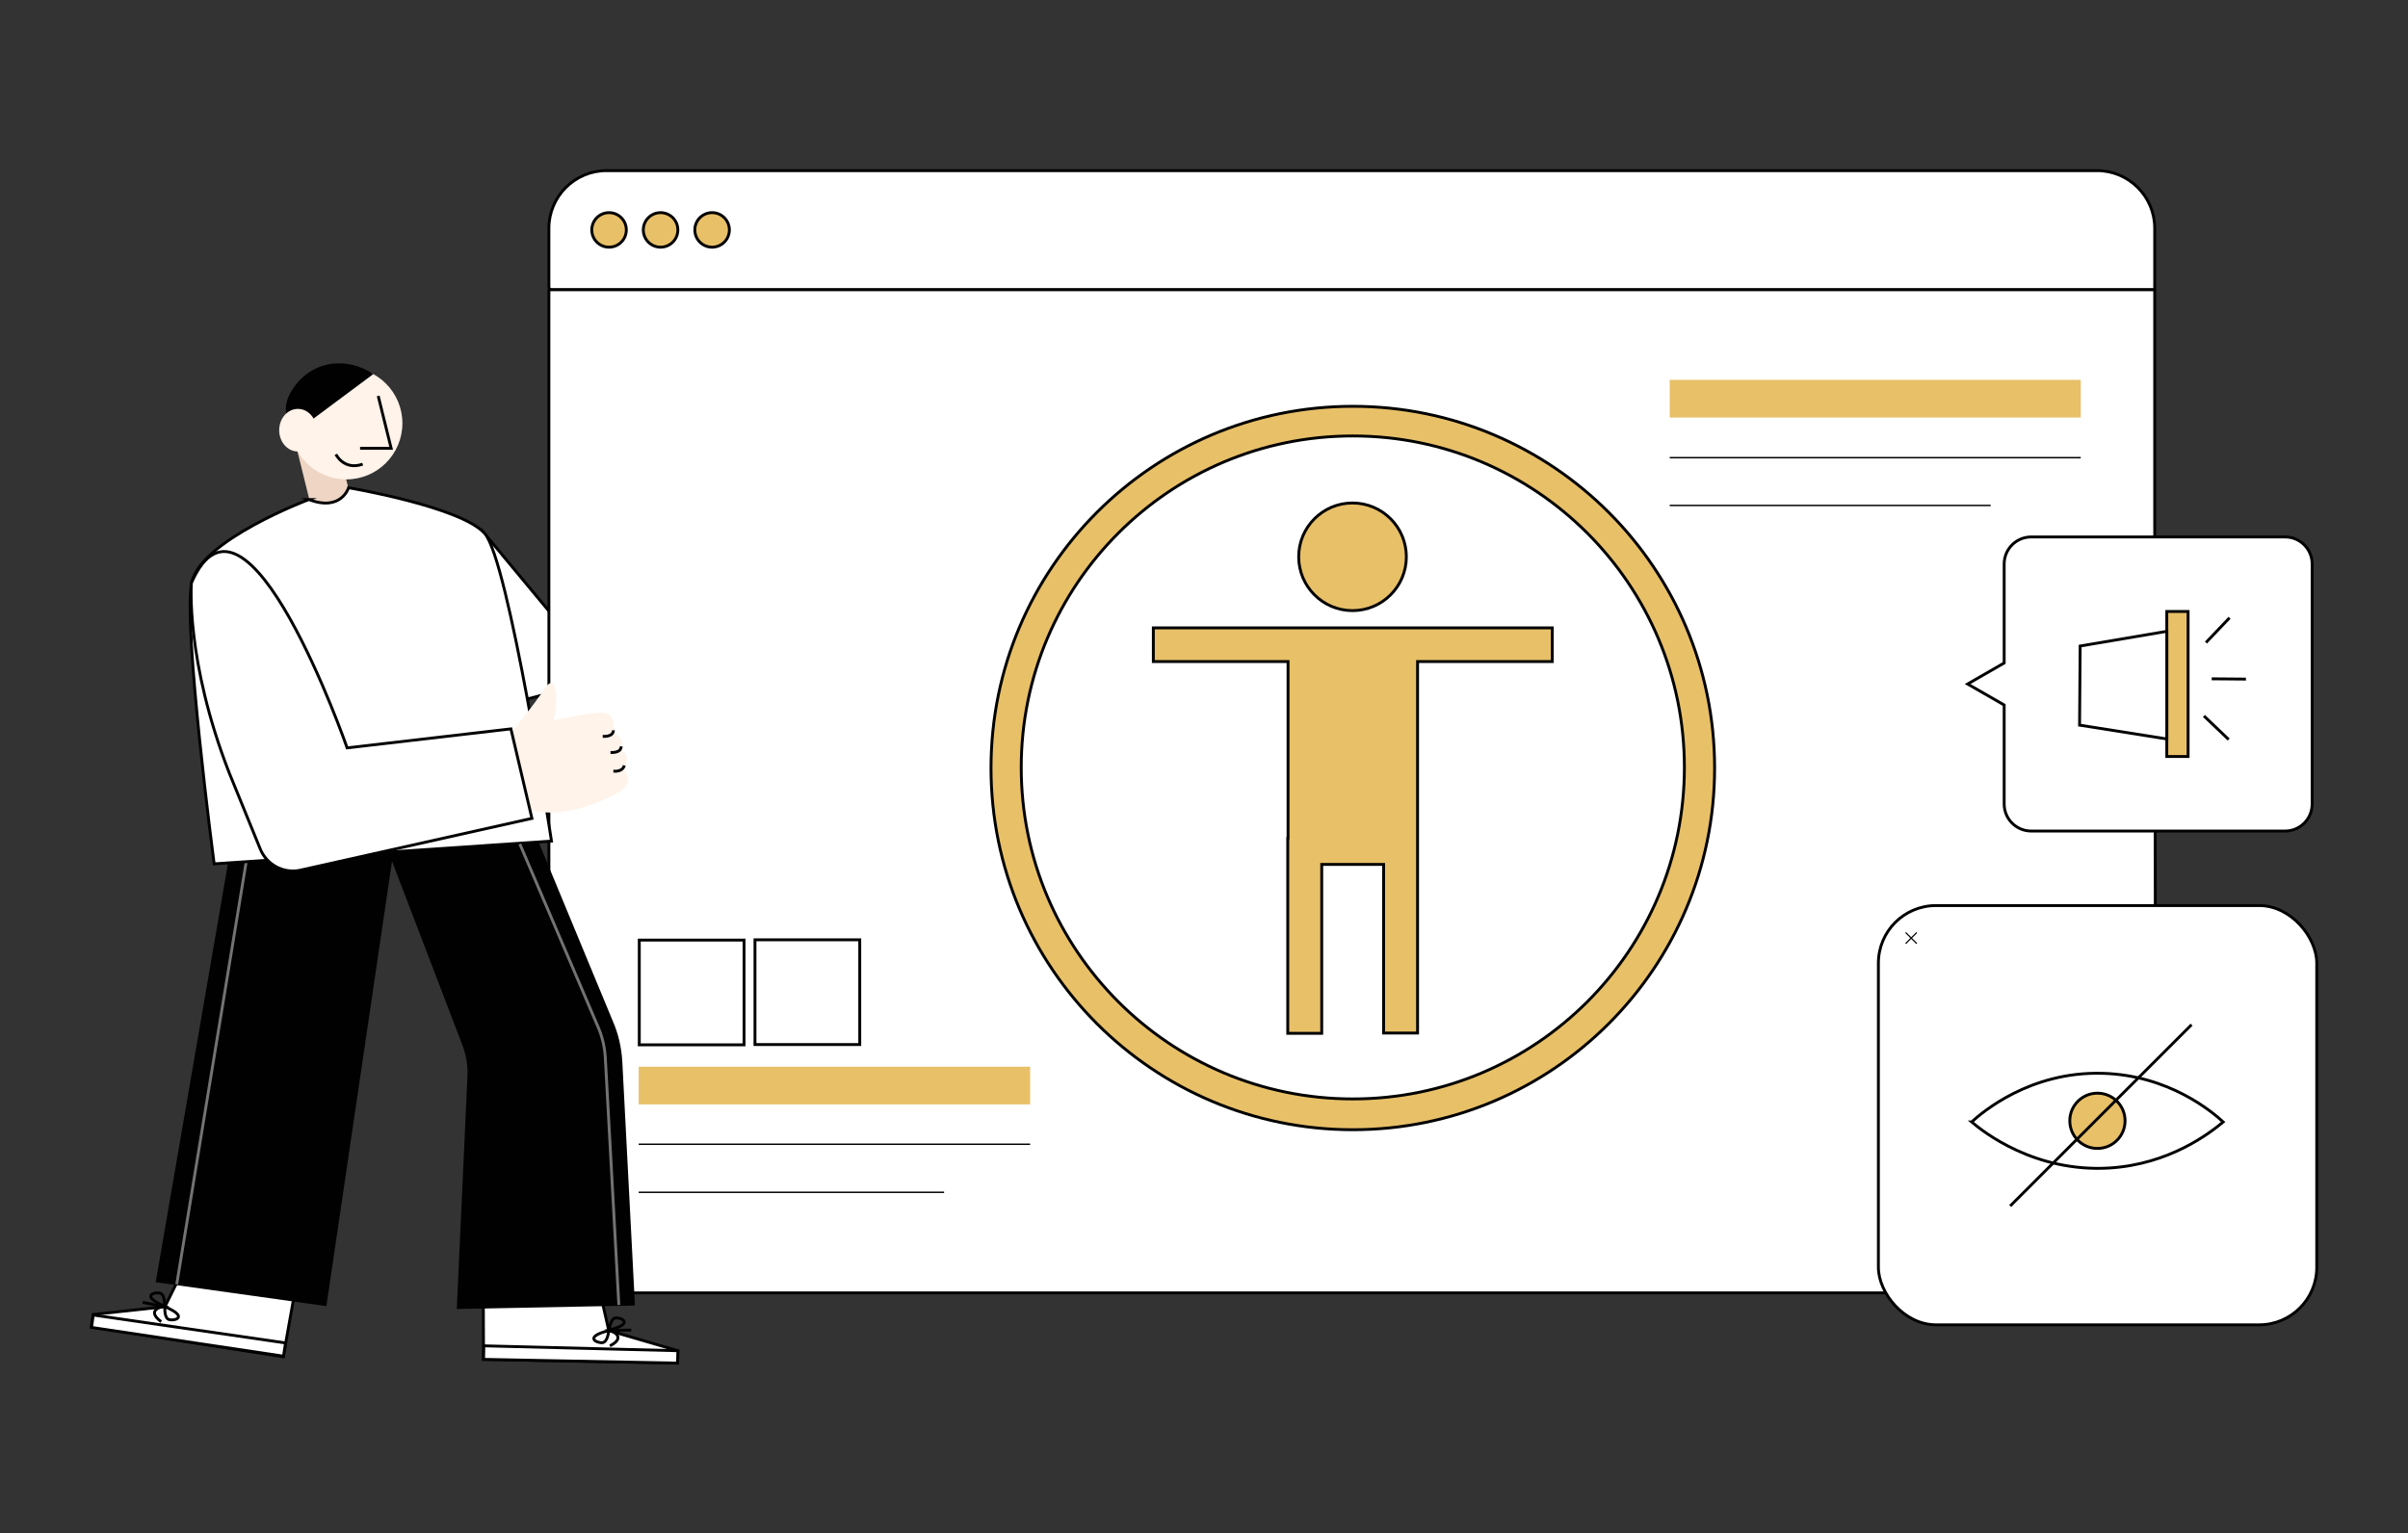 <?xml version="1.0" encoding="UTF-8"?>
<svg id="Layer_1" xmlns="http://www.w3.org/2000/svg" version="1.1" viewBox="0 0 836.6 532.9">
  <rect x="0" y="0" width="836.6" height="532.9" fill="#333333" stroke="none"/>
  <!-- Generator: Adobe Illustrator 29.1.0, SVG Export Plug-In . SVG Version: 2.1.0 Build 142)  -->
  <defs>
    <style>
      .st0, .st1, .st2, .st3 {
        stroke: #010101;
      }

      .st0, .st1, .st2, .st4 {
        stroke-miterlimit: 10;
      }

      .st0, .st4 {
        fill: none;
      }

      .st5 {
        fill: #010101;
      }

      .st1, .st6 {
        fill: #e8c068;
      }

      .st2, .st3 {
        fill: #fff;
      }

      .st7 {
        fill: #eed5c4;
      }

      .st8 {
        fill: #fff3ea;
      }

      .st3 {
        stroke-linecap: round;
        stroke-linejoin: round;
      }

      .st4 {
        stroke: #737374;
      }
    </style>
  </defs>
  <path class="st2" d="M167.9,184.9l24.5,29.5,32.7-7.1,4.4,23.6-54,14s-21.7-38-7.6-59.9Z"/>
  <g>
    <path class="st3" d="M210.7,59.3h517.9c11,0,20,9,20,20v21.4H191.7c-.6,0-1-.4-1-1v-20.4c0-11,9-20,20-20Z"/>
    <polygon class="st3" points="749 449.3 748.6 178.5 748.6 100.7 190.7 100.7 190.7 178.5 190.7 449.3 749 449.3"/>
    <circle class="st1" cx="211.6" cy="79.9" r="6"/>
    <circle class="st1" cx="229.5" cy="79.9" r="6"/>
    <circle class="st1" cx="247.4" cy="79.9" r="6"/>
    <g>
      <rect class="st6" x="580.1" y="132" width="142.8" height="13.1"/>
      <rect class="st5" x="580.1" y="158.8" width="142.8" height=".5"/>
      <rect class="st5" x="580.1" y="175.4" width="111.5" height=".5"/>
    </g>
  </g>
  <g>
    <g>
      <circle class="st1" cx="469.9" cy="193.5" r="18.7"/>
      <polygon class="st1" points="539.3 218.2 486.6 218.2 486.6 218.2 447.5 218.2 447.5 218.2 400.7 218.2 400.7 229.9 447.5 229.9 447.5 291.3 447.4 291.3 447.4 359.1 459.2 359.1 459.2 300.4 480.7 300.4 480.7 359 492.5 359 492.5 300.4 492.5 300.4 492.5 229.9 539.3 229.9 539.3 218.2"/>
    </g>
    <path class="st1" d="M470,141.2c-69.4,0-125.7,56.3-125.7,125.7s56.3,125.7,125.7,125.7,125.7-56.3,125.7-125.7-56.3-125.7-125.7-125.7ZM470,381.9c-63.6,0-115.2-51.6-115.2-115.2s51.6-115.2,115.2-115.2,115.2,51.6,115.2,115.2-51.6,115.2-115.2,115.2Z"/>
  </g>
  <g>
    <rect class="st6" x="221.9" y="370.7" width="136" height="13.1"/>
    <rect class="st5" x="221.9" y="397.4" width="136" height=".5"/>
    <rect class="st5" x="221.9" y="414.1" width="106.1" height=".5"/>
  </g>
  <rect class="st2" x="222.1" y="326.7" width="36.4" height="36.4"/>
  <g>
    <g>
      <polygon class="st2" points="65.4 437.7 57.3 454.1 32.4 456.8 31.7 461.1 98.4 471.5 103.1 445.2 65.4 437.7"/>
      <polygon class="st2" points="99.2 466.7 98.5 471.3 31.8 461.3 32.4 457 99.2 466.7"/>
      <g>
        <path class="st0" d="M57.1,453.9s.4-4-1.5-4.5c-1.9-.5-6.9.9,1.5,4.5Z"/>
        <path class="st0" d="M57.3,454.1s-.4,4,1.5,4.5,6.9-.9-1.5-4.5Z"/>
        <path class="st0" d="M56,459.3s-5.6-3.7.6-5.3l-7-1.4"/>
      </g>
    </g>
    <g>
      <polygon class="st2" points="208.6 449.6 211.5 462.4 235.5 469.4 235.4 473.7 168 472.4 167.9 446.7 208.6 449.6"/>
      <polygon class="st2" points="168.1 467.7 168 472.4 235.4 473.7 235.5 469.4 168.1 467.7"/>
      <g>
        <path class="st0" d="M211.7,462.2s.3-4,2.2-4.2c2-.2,6.6,2-2.2,4.2Z"/>
        <path class="st0" d="M211.5,462.4s-.3,4-2.2,4.2c-2,.2-6.6-2,2.2-4.2Z"/>
        <path class="st0" d="M211.9,467.7s6.1-2.7.3-5.3l7.1-.2"/>
      </g>
    </g>
    <path class="st5" d="M113.4,453.9l-59.3-8.3,25.8-149.6,62.9-6.6-.8,4.5,43.8-4.5,27,65.2c2,4.5,3.1,9.3,3.4,14.2l4.4,84.9-61.9,1.2,3.7-80.9c.2-3.8-.5-7.6-1.9-11.2l-24.3-63.5-22.8,154.6Z"/>
    <line class="st4" x1="61.4" y1="446.3" x2="85.9" y2="297.3"/>
    <path class="st7" d="M121,169.5l-1.1-4.4-16.7-8.8,4.4,17.8s11,4.6,13.4-4.6Z"/>
    <circle class="st8" cx="120.3" cy="147.1" r="19.5"/>
    <path class="st2" d="M107.3,173.6s-37.6,14.1-40.7,28.9c-3.1,14.8,7.8,97.7,7.8,97.7l117.2-7.9s-14.9-97.6-23.2-106.9c-8.2-9.3-47.3-15.9-47.3-15.9,0,0-2.5,8.4-13.8,4.1Z"/>
    <polyline class="st0" points="131.4 137.6 135.9 155.8 125.1 155.8"/>
    <path class="st0" d="M116.7,157.9s2.8,5.7,9.3,3.4"/>
    <path class="st5" d="M129.7,130l-26.2,19.5s-8.4-5-1.4-14.9c7-9.9,19.1-10.4,27.6-4.6Z"/>
    <path class="st8" d="M110,149.5c0,4.1-2.9,7.4-6.5,7.4-3.6,0-6.5-3.3-6.5-7.4s2.9-7.4,6.5-7.4,6.5,3.3,6.5,7.4Z"/>
    <g>
      <path class="st8" d="M176.6,256s9-11.1,12.7-16.8c3.7-5.6,5,2.9,3.1,11.1,0,0,14.6-3.2,18-2.5,2.9.6,3,4.3,2.7,6.8,0,0,4.3,1.7,2.6,5.8,0,0,4.2,2.5.7,6.9,0,0,4.3,3.7-.5,7.5,0,0-17.6,10.8-31.9,6.6l-7.3-25.4Z"/>
      <path class="st0" d="M209.4,255.9c.1,0,3.7.3,3.7-2.1"/>
      <path class="st0" d="M212.1,261.5c.1,0,3.7.3,3.7-2.1"/>
      <path class="st0" d="M213.1,268c.1,0,3.2.4,3.8-2"/>
    </g>
    <path class="st2" d="M66.5,202.6s-2.1,26.8,13.1,65.9l10.8,26.5c2.2,5.4,7.8,8.5,13.5,7.5l80.9-18.1-7.3-31.1-56.9,6.6s-35.1-100.9-54.1-57.3Z"/>
    <path class="st4" d="M180.6,293.3l27.1,63.4c1.5,3.4,2.4,7.1,2.6,10.9l4.7,85.9"/>
  </g>
  <rect class="st2" x="262.3" y="326.6" width="36.4" height="36.4"/>
  <rect class="st2" x="652.6" y="314.7" width="152.3" height="145.7" rx="20" ry="20"/>
  <path class="st5" d="M664,326.3l-1.7,1.7c0,0-.2,0-.3,0,0,0,0-.2,0-.3l1.7-1.7-1.7-1.7c0,0,0-.2,0-.3,0,0,.2,0,.3,0l1.7,1.7,1.7-1.7c0,0,.2,0,.3,0,0,0,0,.2,0,.3l-1.7,1.7,1.7,1.7c0,0,0,.2,0,.3,0,0-.2,0-.3,0l-1.7-1.7Z"/>
  <g>
    <path class="st2" d="M685,389.9c3.5-3.2,20.2-17.6,45.4-16.9,23.1.6,38.2,13.4,42,16.9-4.7,3.9-18.6,14.7-39.5,16-26.1,1.6-44-12.7-47.9-16Z"/>
    <circle class="st1" cx="728.7" cy="389.5" r="9.6"/>
    <line class="st0" x1="761.4" y1="356.1" x2="698.4" y2="419.1"/>
  </g>
  <path class="st2" d="M793.9,186.6h-88.2c-5.2,0-9.4,4.2-9.4,9.4v34.4l-12.7,7.3,12.7,7.3v34.4c0,5.2,4.2,9.4,9.4,9.4h88.2c5.2,0,9.4-4.2,9.4-9.4v-83.4c0-5.2-4.2-9.4-9.4-9.4Z"/>
  <g>
    <line class="st0" x1="774.6" y1="214.7" x2="766.4" y2="223.3"/>
    <line class="st0" x1="780.3" y1="236" x2="768.4" y2="235.9"/>
    <line class="st0" x1="774.3" y1="257" x2="765.7" y2="248.8"/>
    <rect class="st1" x="752.8" y="212.5" width="7.4" height="50.4"/>
    <polygon class="st2" points="752.8 219.4 752.8 256.8 722.5 252 722.7 224.5 752.8 219.4"/>
  </g>
</svg>
